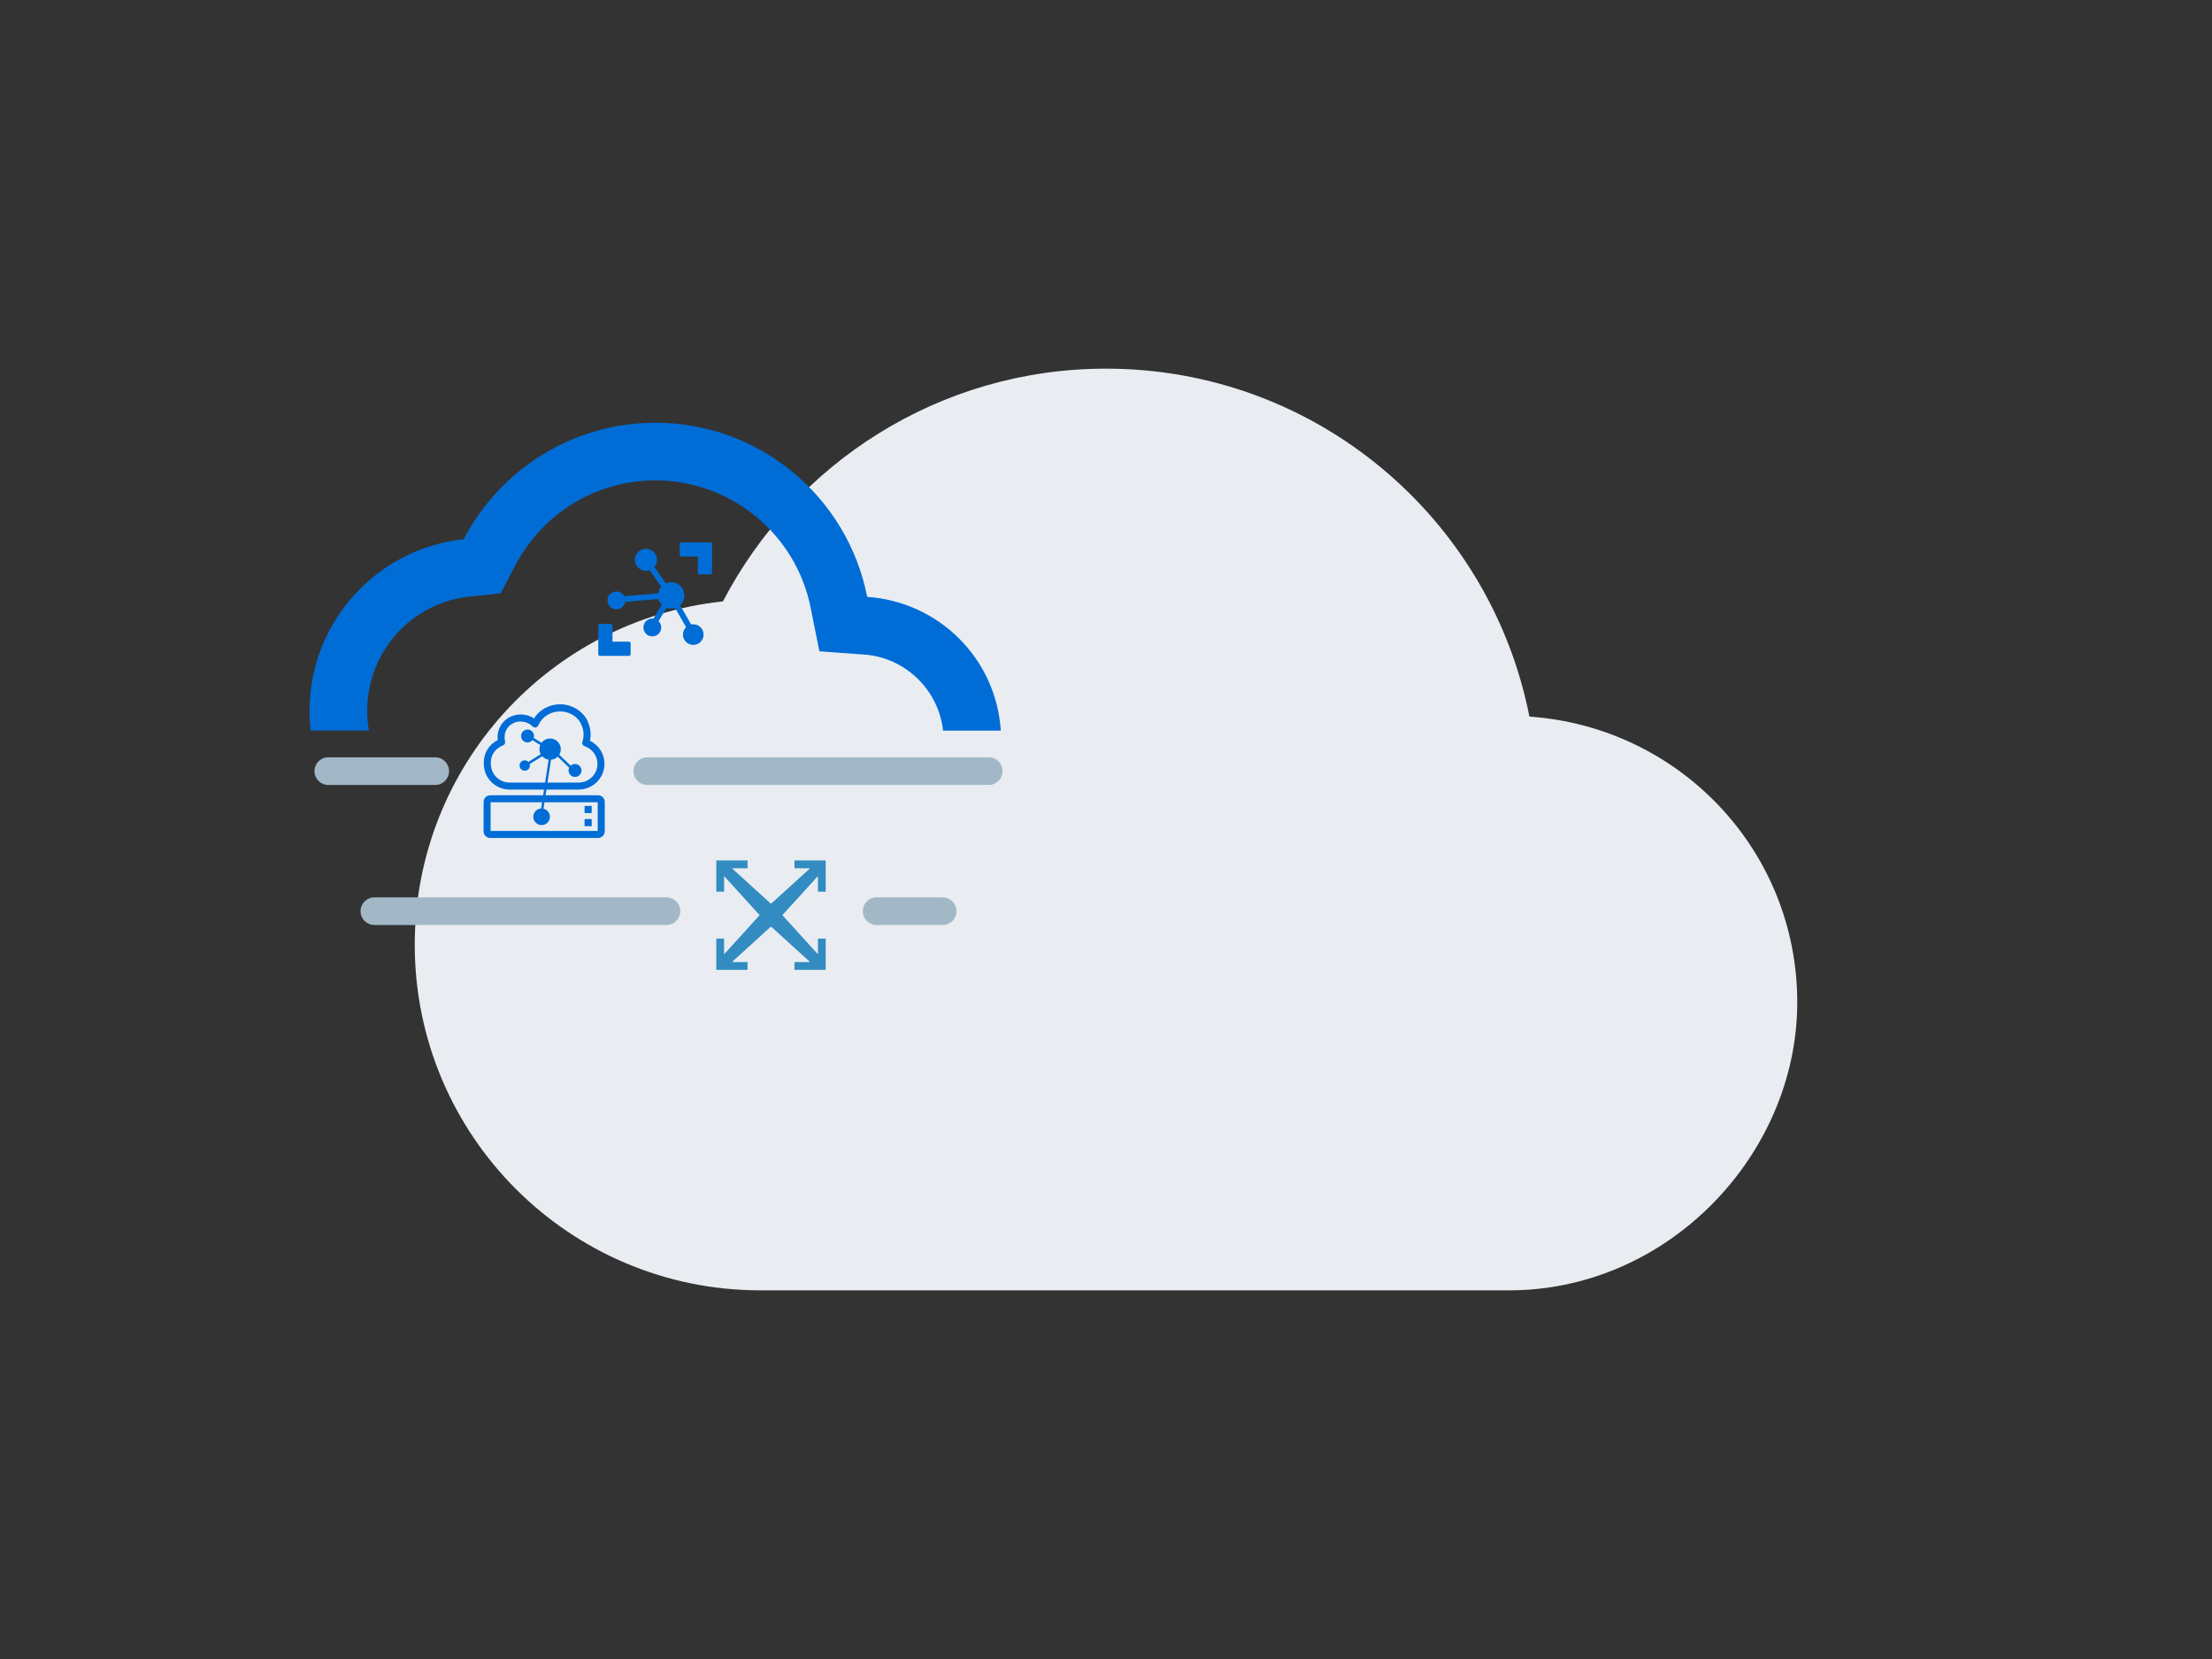 <?xml version="1.0" encoding="UTF-8"?>
<svg id="a" data-name="Layer 1" xmlns="http://www.w3.org/2000/svg" viewBox="0 0 800 600">
  <rect x="0" y="0" width="800" height="600" fill="#333333" stroke="none"/>
  <defs>
    <style>
      .b {
        fill: #006dd6;
      }

      .c {
        fill: #008ec7;
      }

      .d {
        fill: #e9edf1;
      }

      .e {
        fill: #328cc1;
      }

      .f {
        fill: #a2b8c7;
      }
    </style>
  </defs>
  <path class="d" d="m553.13,259.17c54.17,3.75,96.87,48.33,96.87,103.33s-46.64,104.17-104.17,104.17h-270.83c-69.04,0-125-55.96-125-125,0-64.38,48.75-117.5,111.46-124.17,26.04-50,78.33-84.17,138.54-84.17,75.83,0,138.96,53.96,153.13,125.83"/>
  <g>
    <path class="b" d="m216.31,303.06h-39c-1.33,0-2.41-1.08-2.41-2.41v-10.62c0-1.33,1.08-2.41,2.41-2.41h39c1.33,0,2.41,1.08,2.41,2.41v10.62c0,1.33-1.08,2.41-2.41,2.41Zm-38.87-2.54h38.73v-10.36h-38.73v10.36Z"/>
    <rect class="b" x="211.42" y="291.47" width="2.58" height="2.58"/>
    <rect class="b" x="211.42" y="296.22" width="2.58" height="2.58"/>
    <path class="b" d="m209.27,285.56h-24.94c-5.16,0-9.35-4.17-9.35-9.3,0-.12,0-.23,0-.35v-.02c0-.08,0-.17,0-.25,0-3.4,1.95-6.44,5.04-7.99-.03-.3-.05-.6-.05-.89,0-.06,0-.12,0-.17v-.02c0-.05,0-.09,0-.14,0-4.43,3.75-8.04,8.35-8.04,1.76,0,3.42.5,4.81,1.43,1.98-3.14,5.53-5.1,9.43-5.1.17,0,.35,0,.52.01h.1c3.99.22,7.56,2.5,9.32,5.96.07.14.12.3.13.45.64,1.41.98,2.95.98,4.49,0,.76-.08,1.52-.25,2.28,3.2,1.53,5.27,4.75,5.26,8.34,0,5.12-4.2,9.3-9.35,9.3Zm-20.95-24.63c-3.21,0-5.81,2.47-5.81,5.5v.11s0,.04,0,.06v.16c0,.45.05.9.16,1.36.15.62-.19,1.26-.79,1.49-2.65,1-4.36,3.37-4.36,6.04,0,.05,0,.1,0,.15v.08s0,.06,0,.1c0,.1,0,.19,0,.29,0,3.73,3.06,6.76,6.81,6.76h24.94c3.76,0,6.81-3.03,6.81-6.76,0-2.9-1.86-5.46-4.64-6.38-.32-.11-.59-.34-.74-.64-.15-.3-.18-.65-.07-.97.29-.86.43-1.74.43-2.62,0-1.35-.32-2.64-.94-3.83-.07-.13-.11-.26-.13-.39-1.42-2.41-4.04-3.98-6.95-4.13h-.08c-.13-.01-.27-.01-.4-.01-3.47,0-6.55,1.97-7.87,5.03-.17.39-.52.67-.94.75-.42.08-.84-.06-1.14-.36-1.1-1.13-2.63-1.75-4.29-1.75Z"/>
    <path class="b" d="m210.13,277.8c-.47-1.21-1.83-1.8-3.04-1.33-.27.11-.51.26-.71.45l-4.12-3.98c.35-.58.56-1.25.56-1.98,0-2.14-1.73-3.87-3.87-3.87-1.27,0-2.39.62-3.09,1.56l-2.84-1.77c.15-.49.16-1.03-.04-1.55-.47-1.21-1.83-1.8-3.04-1.33-1.21.47-1.8,1.83-1.33,3.04.47,1.21,1.83,1.8,3.04,1.33.37-.15.68-.38.92-.67l2.82,1.75c-.2.46-.3.97-.3,1.5,0,.65.18,1.26.47,1.8l-4.44,2.79c-.51-.52-1.3-.71-2.02-.43-.97.38-1.44,1.47-1.06,2.43.38.97,1.47,1.44,2.43,1.06.91-.35,1.37-1.33,1.11-2.25l4.52-2.84c.59.66,1.4,1.11,2.32,1.24l-2.72,17.66c-1.58.09-2.83,1.39-2.83,2.99s1.35,3.01,3.01,3.01,3.01-1.35,3.01-3.01c0-1.43-1-2.62-2.33-2.93l2.72-17.7c.95-.08,1.8-.47,2.43-1.11l4.13,3.99c-.26.56-.3,1.22-.06,1.84.47,1.21,1.83,1.8,3.04,1.33,1.21-.47,1.8-1.83,1.33-3.04Z"/>
  </g>
  <g>
    <path class="b" d="m250.73,225.75c-.27,0-.53.03-.78.08l-4-6.99c.96-.87,1.56-2.12,1.56-3.52,0-2.63-2.13-4.76-4.76-4.76-.68,0-1.33.15-1.92.41l-4.18-5.94c.59-.7.94-1.59.94-2.57,0-2.2-1.79-3.99-3.99-3.99s-3.99,1.79-3.99,3.99,1.79,3.99,3.99,3.99c.48,0,.93-.09,1.35-.24l4.21,5.99c-.58.66-.98,1.48-1.12,2.39l-12.29,1.02c-.54-1.01-1.61-1.69-2.83-1.69-1.78,0-3.22,1.44-3.22,3.22s1.44,3.22,3.22,3.22c1.6,0,2.93-1.17,3.17-2.7l12.07-1c.22.78.63,1.47,1.19,2.03l-3.04,5.05c-.13-.02-.26-.03-.39-.03-1.78,0-3.22,1.44-3.22,3.22s1.44,3.22,3.22,3.22,3.22-1.44,3.22-3.22c0-.9-.37-1.71-.96-2.29l2.91-4.83c.52.19,1.07.3,1.66.3.49,0,.97-.07,1.41-.21l3.97,6.93c-.7.68-1.13,1.63-1.13,2.68,0,2.06,1.67,3.73,3.73,3.73s3.73-1.67,3.73-3.73-1.67-3.73-3.73-3.73Z"/>
    <path class="b" d="m256.9,196.15h-10.43c-.39,0-.64.26-.64.77v3.73c0,.39.26.64.64.64h5.92v5.79c0,.39.26.64.77.64h3.73c.39,0,.64-.26.64-.64v-10.3c0-.39-.26-.64-.64-.64Z"/>
    <path class="b" d="m227.43,232.06h-5.92v-5.79c0-.39-.26-.64-.77-.64h-3.73c-.39,0-.64.26-.64.64v10.3c0,.39.26.64.64.64h10.43c.39,0,.64-.26.64-.77v-3.73c0-.39-.26-.64-.64-.64Z"/>
  </g>
  <polygon class="e" points="270.36 314.02 270.36 311.19 259.06 311.19 259.06 322.5 261.88 322.5 261.88 316.84 274.73 330.98 261.88 345.12 261.88 339.46 259.06 339.46 259.06 350.77 270.36 350.77 270.36 347.94 264.71 347.94 278.84 335.09 292.98 347.94 287.33 347.94 287.33 350.77 298.63 350.77 298.63 339.46 295.81 339.46 295.81 345.12 282.96 330.98 295.81 316.84 295.81 322.5 298.63 322.5 298.63 311.19 287.33 311.19 287.33 314.02 292.98 314.02 278.84 326.87 264.71 314.02 270.36 314.02"/>
  <line class="c" x1="297.16" y1="333.91" x2="297.12" y2="414.29"/>
  <g>
    <path class="b" d="m132.8,257.13c0-21.37,15.95-39.19,37.11-41.38l11.15-1.15,5.21-9.9c9.9-19.07,29.29-30.96,50.76-30.96,27.31,0,50.87,19.39,56.18,46.18l3.13,15.64,15.95,1.15c15.13.97,27.18,12.86,28.78,27.52h20.88c-1.65-25.96-22.31-46.57-48.31-48.37-7.09-35.96-38.67-62.96-76.61-62.96-30.12,0-56.29,17.09-69.32,42.11-31.37,3.34-55.77,29.92-55.77,62.12,0,2.4.15,4.76.41,7.09h21.08c-.4-2.31-.65-4.67-.65-7.09Z"/>
    <path class="f" d="m357.6,283.89h-123.5c-2.76,0-5-2.24-5-5s2.24-5,5-5h123.5c2.76,0,5,2.24,5,5s-2.24,5-5,5Z"/>
    <path class="f" d="m157.4,283.89h-38.67c-2.76,0-5-2.24-5-5s2.24-5,5-5h38.67c2.76,0,5,2.24,5,5s-2.24,5-5,5Z"/>
    <path class="f" d="m340.93,334.54h-23.9c-2.76,0-5-2.24-5-5s2.24-5,5-5h23.9c2.76,0,5,2.24,5,5s-2.24,5-5,5Z"/>
    <path class="f" d="m241.04,334.54h-105.64c-2.76,0-5-2.24-5-5s2.24-5,5-5h105.64c2.76,0,5,2.24,5,5s-2.24,5-5,5Z"/>
  </g>
</svg>